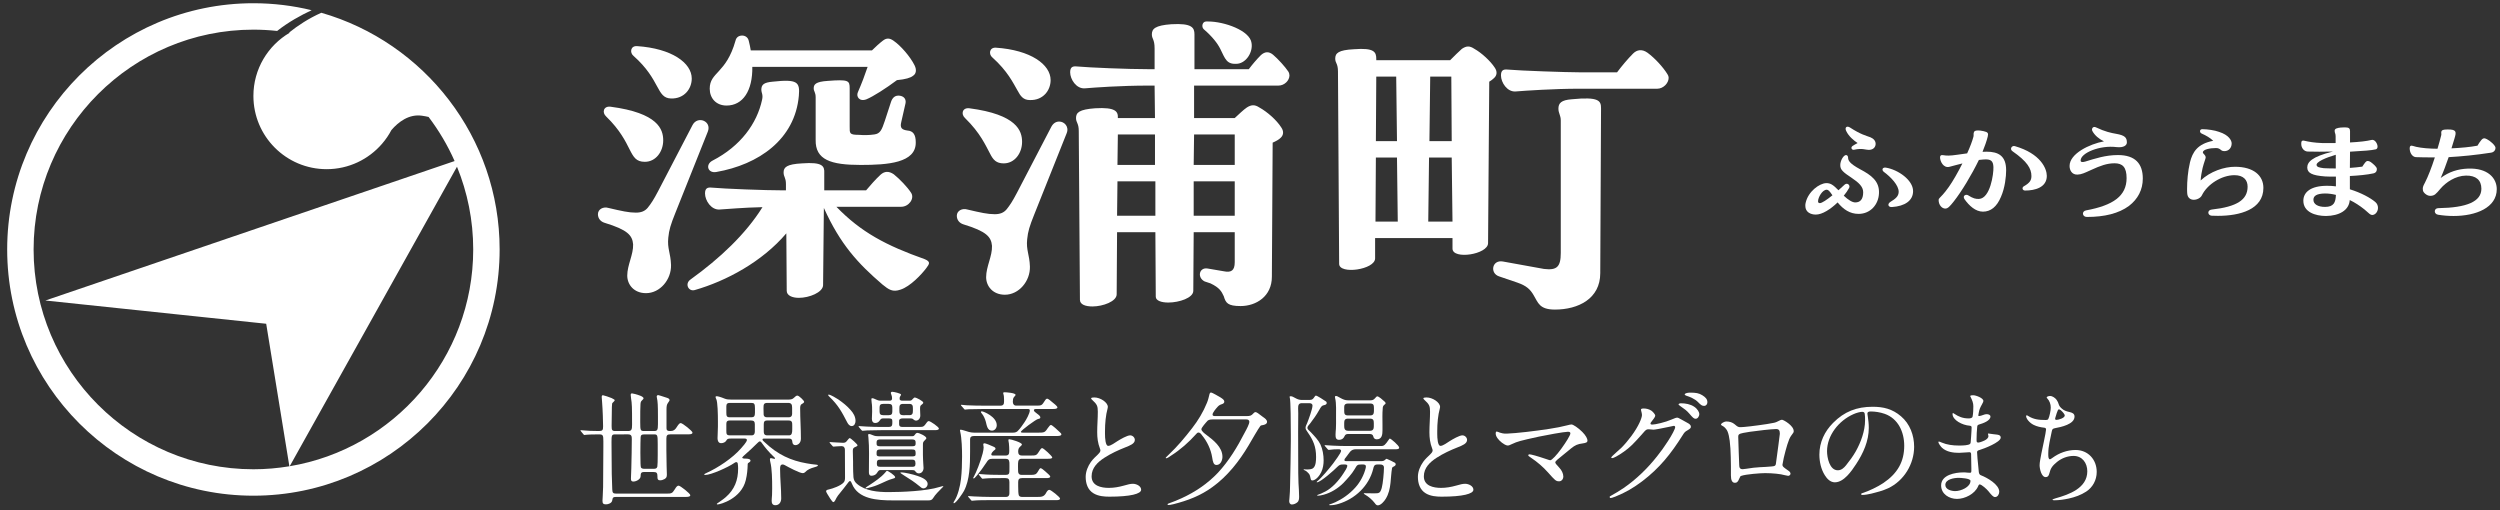 <?xml version="1.0" encoding="utf-8"?>
<!-- Generator: Adobe Illustrator 15.0.0, SVG Export Plug-In  -->
<!DOCTYPE svg PUBLIC "-//W3C//DTD SVG 1.1//EN" "http://www.w3.org/Graphics/SVG/1.1/DTD/svg11.dtd">
<svg version="1.1"
	 xmlns="http://www.w3.org/2000/svg" xmlns:xlink="http://www.w3.org/1999/xlink" xmlns:a="http://ns.adobe.com/AdobeSVGViewerExtensions/3.0/"
	 x="0px" y="0px" width="348px" height="71px" viewBox="-1 -0.45 348 71" enable-background="new -1 -0.45 348 71"
	 xml:space="preserve">
<rect x="-1" y="-0.45" width="348" height="71" fill="#333333" stroke="none"/>
<defs>
</defs>
<path fill="#FFFFFF" d="M43.73,1.327c-1.764,0.782-3.27,1.78-4.492,2.759c0.031,0.006,0.062,0.012,0.093,0.017
	c-3.024,1.769-5.057,5.048-5.057,8.803c0,5.63,4.564,10.193,10.193,10.193c3.082,0,5.842-1.37,7.711-3.531v0.003
	c0,0,0.003-0.004,0.004-0.008c0.506-0.585,0.946-1.229,1.309-1.918c0.968-1.113,2.429-2.248,4.243-1.988
	c0.338,0.048,0.64,0.108,0.926,0.173c1.432,1.89,2.653,3.945,3.621,6.139L5.314,41.382l30.74,3.234l3.226,19.84
	c-1.63,0.27-3.301,0.416-5.006,0.416c-16.871,0-30.597-13.726-30.597-30.598c0-16.871,13.726-30.597,30.597-30.597
	c1.117,0,2.218,0.063,3.304,0.181c1.549-1.221,3.279-2.177,4.803-2.887C39.781,0.338,37.067,0,34.274,0C15.376,0,0,15.375,0,34.274
	S15.376,68.55,34.274,68.55c18.899,0,34.275-15.376,34.275-34.275C68.549,18.654,58.045,5.442,43.73,1.327 M39.329,64.447
	l23.284-41.69c1.452,3.557,2.259,7.443,2.259,11.518C64.872,49.425,53.803,62.03,39.329,64.447"/>
<path fill="#FFFFFF" d="M93.005,29.203c-0.653,1.632-0.871,2.34-0.979,3.428c-0.163,1.523,0.327,2.122,0.381,3.809
	c0.054,2.014-1.523,3.918-3.482,3.918c-1.687,0-2.612-1.197-2.612-2.448c0-1.47,0.871-2.938,0.816-4.354
	c-0.109-1.251-0.762-2.013-3.972-2.992c-0.544-0.163-0.925-0.599-0.925-1.197c0-0.707,0.762-1.088,1.469-0.871
	c1.85,0.436,2.83,0.653,3.809,0.653c0.762,0,1.251-0.218,1.632-0.653c0.49-0.599,0.871-1.196,1.469-2.339l4.788-9.196
	c0.708-1.36,2.721-0.544,2.122,0.925L93.005,29.203z M83.973,14.402c6.639,0.871,7.346,3.156,7.346,4.68
	c0,1.578-1.034,2.993-2.557,2.993c-2.394,0-1.469-2.503-5.387-6.313C82.776,15.219,82.993,14.294,83.973,14.402z M87.673,5.969
	c4.843,0.326,7.618,2.34,7.618,4.516c0,1.415-1.034,2.83-2.884,2.775c-2.068-0.055-1.415-2.558-5.224-5.931
	C86.639,6.894,86.748,5.914,87.673,5.969z M128.319,36.168c0,0.163-0.163,0.436-0.381,0.707c-0.653,0.871-2.231,2.558-3.591,2.993
	c-1.088,0.381-1.632,0-2.503-0.708c-3.428-2.938-5.876-5.604-8.162-10.665l-0.109,10.774c-0.054,0.979-1.904,1.741-3.374,1.741
	c-0.925,0-1.687-0.327-1.687-0.979l-0.055-7.999c-3.374,3.973-8.379,6.639-12.732,7.89c-0.871,0.272-1.469-0.87-0.599-1.469
	c4.081-2.938,7.672-6.312,10.012-10.066c-2.666,0.055-4.951,0.272-5.931,0.326c-1.197,0.109-2.068-1.251-2.068-2.23
	c0-0.762,0.381-0.871,0.925-0.816c1.795,0.163,7.455,0.381,9.958,0.381h0.381v-0.87c0-0.926-0.327-0.979-0.327-1.633
	c0-0.707,0.436-1.143,2.558-1.252c2.884-0.217,3.156,0.382,3.102,1.36v2.395h5.822c0.599-0.707,1.306-1.523,2.014-2.177
	c0.544-0.489,1.143-0.544,1.85-0.054c0.816,0.652,1.905,1.795,2.395,2.557c0.544,0.816-0.327,1.959-1.36,1.959h-9.033
	c3.428,3.537,6.911,5.387,12.297,7.292C128.102,35.787,128.319,35.95,128.319,36.168z M105.085,13.423
	c0.163-0.707-0.109-0.979-0.109-1.36c0-0.762,0.381-1.033,1.578-1.143c3.482-0.381,3.809,0.055,3.646,1.959
	c-0.544,6.095-5.604,9.577-11.481,10.61c-1.197,0.218-1.578-1.033-0.544-1.578C102.092,19.898,104.377,16.742,105.085,13.423z
	 M97.793,11.899c0-2.34,2.286-2.067,3.591-6.692c0.109-0.49,0.49-0.708,0.925-0.708c0.381,0,0.816,0.218,0.925,0.763
	c0.109,0.435,0.218,0.925,0.272,1.306h16.868c0.49-0.49,1.088-1.034,1.523-1.36c0.49-0.381,0.925-0.381,1.469,0
	c1.034,0.707,2.34,2.23,2.938,3.428c0.326,0.653,0.217,1.197-0.218,1.469c-0.327,0.272-1.034,0.49-2.231,0.599
	c-1.523,1.143-3.319,2.286-4.244,2.667c-0.979,0.381-1.469-0.381-1.197-0.979c0.544-1.252,0.979-2.395,1.36-3.537h-16.052
	c0.055,3.319-1.306,5.387-3.591,5.387C98.664,14.239,97.793,13.205,97.793,11.899z M112.54,19.027v-5.931
	c0-0.707-0.272-0.816-0.272-1.252c0-0.544,0.272-0.925,1.959-1.033c2.884-0.218,3.047-0.055,3.047,1.033v5.333
	c0,0.925-0.054,1.143,1.251,1.143c0.762,0.055,1.415,0.055,2.177-0.055c0.816-0.108,1.034-0.599,1.469-1.904l0.816-2.503
	c0.218-0.762,0.653-1.088,1.306-0.979c0.599,0.109,0.925,0.544,0.708,1.252l-0.544,2.394c-0.218,0.871,0.109,1.089,0.871,1.197
	c0.762,0.055,1.143,0.544,1.143,1.633c0.054,2.884-3.918,3.155-7.672,3.155C114.662,22.51,112.485,21.803,112.54,19.027z"/>
<path fill="#FFFFFF" d="M145.355,17.178c0.272-0.49,0.653-0.707,1.088-0.707c0.708,0,1.415,0.707,1.034,1.632l-4.516,11.318
	c-0.653,1.632-0.871,2.34-0.979,3.428c-0.163,1.523,0.327,2.122,0.381,3.809c0.055,2.014-1.523,3.918-3.482,3.918
	c-1.687,0-2.612-1.197-2.612-2.448c0-1.47,0.871-2.938,0.816-4.354c-0.109-1.251-0.762-2.013-3.972-2.992
	c-0.544-0.164-0.925-0.599-0.925-1.197c0-0.708,0.762-1.089,1.469-0.871c1.85,0.436,2.83,0.653,3.809,0.653
	c0.762,0,1.251-0.218,1.632-0.653c0.49-0.599,0.871-1.197,1.469-2.34L145.355,17.178z M133.928,14.62
	c6.639,0.871,7.346,3.156,7.346,4.68c0,1.578-1.034,2.992-2.557,2.992c-1.034,0-1.469-0.489-1.904-1.36
	c-0.599-1.088-1.306-2.829-3.482-4.951C132.731,15.437,132.949,14.512,133.928,14.62z M137.628,6.187
	c4.843,0.326,7.618,2.34,7.618,4.516c0,1.415-1.034,2.83-2.884,2.775c-0.925,0-1.306-0.544-1.741-1.36
	c-0.599-1.034-1.36-2.666-3.482-4.57C136.595,7.111,136.704,6.132,137.628,6.187z M165.216,11.464v4.517h5.659
	c0.544-0.489,1.197-1.143,1.687-1.469c0.599-0.381,1.089-0.436,1.741,0c1.088,0.599,2.395,1.741,3.047,2.774
	c0.381,0.545,0.326,1.089-0.108,1.47c-0.218,0.218-0.599,0.436-1.089,0.652l-0.108,18.664c0,2.721-2.177,4.081-4.353,4.081
	c-1.796,0-2.068-0.436-2.34-1.36c-0.326-0.707-0.6-1.197-1.851-1.796l-0.815-0.271c-1.089-0.545-0.762-2.014,0.435-1.796
	l2.231,0.381c1.033,0.218,1.523-0.109,1.523-1.252v-4.189h-5.714l-0.054,8.162c0,0.979-1.959,1.632-3.482,1.632
	c-0.98,0-1.742-0.271-1.742-0.815l-0.054-8.979h-5.333l-0.055,8.651c0,0.979-1.904,1.688-3.373,1.688
	c-0.979,0-1.741-0.272-1.741-0.926l-0.163-23.506c0-1.089-0.381-1.143-0.381-1.796c0-0.762,0.435-1.197,2.666-1.36
	c2.83-0.163,3.211,0.436,3.156,1.36h5.169l-0.054-4.517h-0.871c-3.863,0-7.509,0.272-8.815,0.381
	c-1.197,0.109-2.068-1.251-2.068-2.23c0-0.762,0.381-0.87,0.925-0.816c1.795,0.163,7.127,0.381,9.958,0.381h0.871V6.295
	c0-1.306-0.381-1.306-0.381-1.959c0-0.762,0.435-1.251,2.721-1.414c2.883-0.164,3.209,0.489,3.209,1.414v4.843h7.564
	c0.489-0.652,1.088-1.36,1.687-1.959c0.544-0.489,1.088-0.544,1.687-0.054c0.707,0.599,1.688,1.687,2.122,2.34
	c0.108,0.163,0.163,0.381,0.163,0.544c0,0.707-0.707,1.414-1.523,1.414H165.216z M154.551,24.796l-0.055,4.788h5.333v-4.788H154.551
	z M159.774,18.266h-5.169l-0.055,4.244h5.224V18.266z M170.875,22.51v-4.244h-5.659l-0.055,4.244H170.875z M165.161,24.796v4.788
	h5.714v-4.788H165.161z M166.902,2.541h0.272c2.231,0,5.822,1.251,6.04,2.992c0.217,1.252-0.707,2.721-1.904,2.884
	c-1.578,0.163-1.742-0.652-2.449-2.067c-0.381-0.762-1.088-1.687-2.285-2.721C166.195,3.303,166.358,2.541,166.902,2.541z"/>
<path fill="#FFFFFF" d="M206.303,10.92l-0.164,22.473c0,1.578-4.951,2.34-4.951,0.762v-1.469h-10.773v2.829
	c0,1.578-5.006,2.285-5.006,0.762l-0.164-26.771c0-1.144-0.381-1.144-0.381-1.796c0-0.762,0.436-1.197,2.611-1.306
	c2.83-0.218,3.102,0.381,3.102,1.36v0.163h10.285c0.543-0.544,1.197-1.197,1.632-1.578c0.327-0.218,0.599-0.326,0.87-0.326
	c0.272,0,0.545,0.108,0.871,0.326c0.979,0.544,2.23,1.687,2.83,2.611c0.381,0.545,0.326,1.089-0.109,1.47
	C206.792,10.594,206.574,10.757,206.303,10.92z M190.522,21.477l-0.055,8.924h3.102l-0.108-8.924H190.522z M193.352,10.213h-2.775
	l-0.054,8.979h2.938L193.352,10.213z M197.813,30.4h3.374l-0.109-8.924h-3.156L197.813,30.4z M201.023,10.213h-2.938l-0.109,8.979
	h3.102L201.023,10.213z M221.864,14.62l-0.108,22.962c0,3.537-3.048,5.061-6.313,5.061c-2.176,0-2.34-0.979-2.938-1.959
	c-0.49-0.87-1.035-1.36-2.286-1.795l-2.558-0.871c-1.306-0.436-0.979-2.34,0.545-2.067l5.713,1.034
	c1.795,0.217,2.34-0.272,2.34-2.231V16.307c0-0.707-0.326-0.979-0.326-1.632c0-0.762,0.381-1.197,1.85-1.306
	C221.592,12.988,221.864,13.586,221.864,14.62z M231.277,10.376c0,0.762-0.762,1.523-1.578,1.523h-10.883
	c-3.482,0-7.508,0.272-8.814,0.381c-1.197,0.109-2.067-1.251-2.067-2.23c0-0.762,0.381-0.871,0.925-0.816
	c1.796,0.163,8.217,0.381,9.957,0.381h5.279c0.652-0.87,1.469-1.85,2.23-2.612c0.544-0.544,1.252-0.652,2.014-0.108
	c1.033,0.762,2.176,2.014,2.774,2.993C231.223,10.05,231.277,10.213,231.277,10.376z"/>
<path fill="#FFFFFF" d="M79.864,59.584c-0.052-0.069-0.069-0.104-0.069-0.121s0.035-0.034,0.052-0.034
	c0.086,0,0.259,0.017,0.396,0.034c0.379,0.052,1.362,0.086,2.121,0.086c0.517,0,0.586-0.138,0.586-0.654
	c0-0.553-0.052-2.328-0.138-3.362c-0.035-0.362-0.052-0.621-0.052-0.707c0-0.19,0.052-0.259,0.172-0.259
	c0.086,0,0.948,0.275,1.207,0.396c0.362,0.172,0.431,0.241,0.431,0.311c0,0.034-0.086,0.155-0.293,0.345
	c-0.069,0.068-0.086,0.104-0.104,0.586c-0.017,0.518-0.034,1.638-0.034,2.535v0.12c0,0.535,0.052,0.689,0.5,0.689h1.776
	c0.483,0,0.569-0.172,0.569-0.879c0-2.432-0.017-2.983-0.138-3.655c-0.017-0.104-0.052-0.448-0.052-0.5
	c0-0.104,0.052-0.207,0.172-0.207c0.104,0,0.689,0.138,1.207,0.345c0.207,0.086,0.414,0.225,0.414,0.345
	c0,0.052-0.069,0.155-0.207,0.276c-0.173,0.155-0.207,0.275-0.224,0.568c-0.035,0.466-0.035,1.173-0.035,2.483
	c0,1.155,0.035,1.224,0.552,1.224h1.362c0.448,0,0.552-0.104,0.552-0.948v-1.034c0-1.621-0.035-2.155-0.138-2.604
	c-0.017-0.069-0.035-0.155-0.035-0.207c0-0.121,0.086-0.207,0.207-0.207c0.052,0,0.448,0.121,1.276,0.396
	c0.224,0.069,0.311,0.207,0.311,0.311c0,0.052-0.052,0.138-0.224,0.379c-0.155,0.207-0.207,0.432-0.207,0.914v2.604
	c0,0.311,0.138,0.396,0.483,0.396h0.104c0.379,0,0.604-0.172,0.81-0.5c0.293-0.465,0.431-0.604,0.586-0.604
	c0.242,0,1.638,1.104,1.638,1.328c0,0.155-0.155,0.241-0.586,0.241h-2.5c-0.431,0-0.552,0.138-0.552,0.604v1.604
	c0,0.328,0.017,1.483,0.035,2.241c0,0.207,0.034,0.966,0.034,1.139c0,0.345-0.069,0.482-0.328,0.638
	c-0.189,0.104-0.396,0.173-0.621,0.173c-0.276,0-0.362-0.139-0.362-0.432v-0.12c0-0.483-0.121-0.604-0.552-0.604h-1.293
	c-0.466,0-0.483,0.189-0.5,0.604c-0.017,0.413-0.621,0.724-1,0.724c-0.259,0-0.345-0.104-0.345-0.414
	c0-0.258,0.034-0.913,0.051-1.396c0.035-1.068,0.069-3.327,0.069-4.104c0-0.414-0.052-0.655-0.535-0.655H84.64
	c-0.483,0-0.518,0.104-0.518,1.087c0,1.534,0.018,3.275,0.035,4.414c0.017,0.861,0.052,1.81,0.069,2.155
	c0.018,0.465,0.121,0.586,0.518,0.586h7.104c0.552,0,0.742-0.034,1.018-0.5c0.31-0.518,0.431-0.604,0.604-0.604
	c0.224,0,1.621,1.104,1.621,1.327c0,0.155-0.155,0.242-0.621,0.242h-9.725c-0.379,0-0.466,0.086-0.518,0.465
	c-0.052,0.396-0.534,0.569-0.879,0.569c-0.379,0-0.482-0.138-0.482-0.5l0.034-0.655l0.052-1.259
	c0.018-0.707,0.035-3.638,0.035-5.569v-0.811c0-0.827-0.052-0.948-0.621-0.948c-0.949,0-1.655,0.034-1.759,0.052l-0.259,0.034
	c-0.052,0-0.086-0.034-0.155-0.12L79.864,59.584z M89.968,64.809c0.311,0,0.466-0.052,0.535-0.311
	c0.035-0.138,0.052-0.966,0.052-1.621v-1.466c0-1.362-0.035-1.396-0.569-1.396h-1.276c-0.414,0-0.518,0.121-0.535,0.414
	c-0.017,0.396-0.035,1.018-0.035,2.155c0,1.448,0.035,1.845,0.069,2c0.035,0.138,0.207,0.225,0.5,0.225H89.968z"/>
<path fill="#FFFFFF" d="M100.71,60.601c-0.362,0-0.466,0.018-0.621,0.294c-0.121,0.224-0.448,0.345-0.707,0.345
	c-0.379,0-0.5-0.345-0.5-0.673c0-0.552,0.052-1.086,0.052-1.638v-0.689c0-1.035-0.034-2.707-0.224-3.121
	c-0.052-0.104-0.104-0.207-0.104-0.311c0-0.086,0.086-0.104,0.155-0.104c0.155,0,0.552,0.104,1.138,0.345
	c0.259,0.104,0.552,0.121,0.828,0.121h8.069c0.172,0,0.483-0.018,0.672-0.207c0.293-0.276,0.379-0.345,0.535-0.345
	c0.207,0,0.931,0.689,0.931,0.862c0,0.104-0.138,0.224-0.345,0.327c-0.207,0.104-0.207,0.414-0.207,0.621
	c0,1.396,0.104,2.775,0.104,4.172c0,0.639-0.431,0.914-0.776,0.914c-0.259,0-0.396-0.189-0.414-0.431
	c-0.017-0.311-0.121-0.483-0.448-0.483h-3.518c-0.086,0-0.189,0.018-0.189,0.121c0,0.138,0.155,0.259,0.293,0.38
	c1.828,1.741,3.673,2.568,5.862,2.948c0.449,0.086,0.879,0.138,1.379,0.189c0.121,0.018,0.173,0.034,0.173,0.086
	c0,0.087-0.086,0.155-0.466,0.259c-0.535,0.155-0.965,0.311-1.328,0.707c-0.086,0.086-0.189,0.121-0.311,0.121
	c-0.448,0-2.017-0.846-2.483-1.104c-0.103-0.052-0.189-0.104-0.31-0.104c-0.362,0-0.362,0.361-0.362,0.638
	c0,1.362,0.155,2.725,0.155,4.086c0,0.483-0.259,0.949-0.811,0.949c-0.379,0-0.517-0.242-0.517-0.604
	c0-0.259,0.035-0.518,0.052-0.811c0.017-0.311,0.017-0.621,0.017-0.932c0-1.207-0.017-2.707-0.258-3.673
	c-0.035-0.138-0.052-0.241-0.052-0.379c0-0.104,0.052-0.155,0.155-0.155c0.052,0,0.138,0.018,0.311,0.069
	c0.052,0.017,0.104,0.034,0.155,0.034c0.034,0,0.086-0.018,0.086-0.069c0-0.068-0.069-0.138-0.258-0.31
	c-0.483-0.448-1.138-1.207-1.483-1.707c-0.155-0.241-0.259-0.345-0.362-0.345s-0.155,0.034-0.362,0.241
	c-0.518,0.517-1.138,1.104-1.793,1.672c-0.086,0.069-0.31,0.294-0.31,0.328c0,0.12,0.172,0.155,0.5,0.155
	c0.345,0,0.655,0.068,0.655,0.293c0,0.104-0.138,0.207-0.224,0.259c-0.155,0.086-0.173,0.12-0.173,0.379
	c-0.017,0.552-0.069,1.276-0.258,2.052c-0.621,2.604-3.569,3.397-3.932,3.397c-0.034,0-0.103-0.018-0.103-0.069
	s0.121-0.121,0.327-0.259c0.466-0.311,0.776-0.569,0.879-0.655c1.276-1.104,1.759-2.396,1.759-4.034c0-0.207-0.017-0.466-0.052-0.69
	c-0.017-0.12-0.121-0.189-0.224-0.189c-0.069,0-0.189,0.069-0.31,0.155c-0.759,0.534-3.173,1.638-4.018,1.638
	c-0.035,0-0.104,0-0.104-0.052c0-0.086,0.086-0.12,0.224-0.189c1.724-0.775,3.707-2.12,4.845-3.414
	c0.189-0.207,0.862-0.948,0.862-1.207c0-0.172-0.172-0.207-0.31-0.207H100.71z M103.59,57.636c0.362,0,0.5-0.139,0.5-0.639v-0.586
	c0-0.655-0.086-0.776-0.518-0.776h-2.983c-0.345,0-0.482,0.139-0.482,0.483v0.845c0,0.466,0.034,0.673,0.465,0.673H103.59z
	 M103.624,60.152c0.328,0,0.448-0.224,0.448-0.517v-1.018c0-0.362-0.121-0.534-0.5-0.534h-3.017c-0.293,0-0.448,0.12-0.448,0.465
	v0.966c0,0.466,0.034,0.638,0.517,0.638H103.624z M108.832,57.636c0.276,0,0.431-0.19,0.431-0.466v-0.862
	c0-0.448-0.104-0.673-0.552-0.673h-2.88c-0.534,0-0.552,0.225-0.552,0.742c0,0.345,0.018,0.586,0.018,0.759
	c-0.018,0.379,0.189,0.5,0.465,0.5H108.832z M108.832,60.152c0.396,0,0.448-0.345,0.448-0.845v-0.517c0-0.397,0-0.707-0.483-0.707
	h-3.018c-0.396,0-0.465,0.207-0.465,0.568v0.914c0,0.38,0.086,0.586,0.5,0.586H108.832z"/>
<path fill="#FFFFFF" d="M114.539,61.239c-0.052-0.069-0.069-0.104-0.069-0.121c0-0.034,0.035-0.034,0.052-0.034
	c0.086,0,0.293,0.018,0.5,0.034c0.466,0.034,1.069,0.069,1.328,0.069c0.241,0,0.396-0.052,0.552-0.276
	c0.155-0.224,0.327-0.379,0.379-0.379c0.138,0,1.086,0.862,1.086,1c0,0.104-0.155,0.172-0.241,0.207
	c-0.293,0.12-0.414,0.189-0.414,0.552c0,0.517,0.035,1.034,0.035,1.552v0.5c0,0.5,0.017,1.189,0.052,1.638
	c0.034,0.396,0.207,0.673,0.482,0.914c1.19,1.018,2.932,1.155,4.414,1.155c1.88,0,5.259-0.138,7.07-0.707
	c0.345-0.104,0.431-0.121,0.5-0.121c0.034,0,0.052,0.018,0.052,0.035c0,0.034-0.138,0.155-0.242,0.259
	c-0.328,0.327-0.931,0.931-1.155,1.327c-0.189,0.328-0.396,0.362-0.689,0.362h-4.966c-2.173,0-4.811-0.173-5.673-2.311
	c-0.069-0.173-0.155-0.379-0.259-0.379s-0.172,0.086-0.224,0.154c-0.328,0.449-0.965,1.242-1.465,1.862
	c-0.138,0.173-0.276,0.448-0.379,0.655c-0.052,0.104-0.155,0.259-0.276,0.259c-0.155,0-0.707-0.931-0.828-1.138
	c-0.069-0.121-0.172-0.311-0.172-0.362c0-0.189,0.207-0.224,0.362-0.259c0.552-0.12,1.707-0.518,2.104-1
	c0.155-0.172,0.172-0.448,0.172-0.689c0-1.38-0.017-2.535-0.017-3.69v-0.154c0-0.294-0.155-0.501-0.465-0.501
	c-0.155,0-0.448,0.018-0.69,0.035c-0.172,0.017-0.345,0.034-0.431,0.034c-0.052,0-0.086-0.018-0.155-0.104L114.539,61.239z
	 M114.349,54.48c0.276,0,1.104,0.517,1.345,0.672c0.621,0.432,1.207,0.896,1.689,1.448c0.396,0.432,0.707,0.948,0.707,1.552
	c0,0.328-0.172,0.707-0.535,0.707c-0.293,0-0.482-0.259-0.604-0.482c-0.776-1.5-1.258-2.414-2.517-3.621
	c-0.052-0.052-0.155-0.155-0.155-0.225C114.28,54.497,114.315,54.48,114.349,54.48z M127.022,58.98c0.517,0,0.586-0.052,1-0.639
	c0.086-0.12,0.155-0.172,0.276-0.172c0.207,0,1.396,0.811,1.396,1.034c0,0.207-0.345,0.225-0.569,0.225h-7.518
	c-0.604,0-1.172,0.017-1.879,0.034c-0.104,0-0.569,0.052-0.655,0.052c-0.052,0-0.086,0-0.207-0.155l-0.104-0.12
	c-0.207-0.242-0.258-0.294-0.258-0.345c0-0.035,0.052-0.035,0.069-0.035c0.189,0,0.724,0.052,1.086,0.069
	c0.672,0.034,1.345,0.052,2.034,0.052h1.018c0.362,0,0.5-0.138,0.5-0.518v-0.327c0-0.294-0.172-0.345-0.5-0.345h-0.776
	c-0.19,0-0.311,0.051-0.414,0.206c-0.172,0.259-0.345,0.432-0.672,0.432c-0.379,0-0.483-0.276-0.483-0.587
	c0-0.345,0.035-0.672,0.035-1c0-0.431,0-0.861-0.069-1.275c-0.018-0.138-0.035-0.276-0.035-0.414c0-0.069,0-0.172,0.104-0.172
	c0.155,0,0.345,0.086,0.483,0.154c0.379,0.173,0.465,0.19,0.793,0.19h1.172c0.224,0,0.328-0.104,0.328-0.328
	c0-0.172-0.034-0.362-0.104-0.517c-0.034-0.087-0.069-0.155-0.069-0.242c0-0.086,0.104-0.155,0.19-0.155
	c0.086,0,0.482,0.069,0.707,0.139c0.293,0.086,0.518,0.172,0.518,0.241c0,0.104-0.052,0.172-0.121,0.275
	c-0.069,0.104-0.069,0.225-0.069,0.328c0,0.224,0.224,0.259,0.397,0.259h0.948c0.258,0,0.328-0.052,0.482-0.242
	c0.086-0.103,0.225-0.206,0.293-0.206c0.172,0,1.172,0.5,1.172,0.724c0,0.173-0.311,0.293-0.396,0.448
	c-0.035,0.069-0.052,0.173-0.052,0.414c0,0.311,0.034,0.621,0.034,0.931c0,0.362-0.224,0.707-0.621,0.707
	c-0.086,0-0.241-0.068-0.345-0.172c-0.121-0.121-0.241-0.138-0.396-0.138h-1.086c-0.259,0-0.5,0.086-0.5,0.345v0.413
	c0,0.396,0.189,0.432,0.5,0.432H127.022z M120.039,67.067c0.759-0.5,1.586-1.052,2.155-1.707c0.155-0.19,0.225-0.276,0.293-0.276
	c0.104,0,1.121,0.638,1.121,0.896c0,0.104-0.172,0.173-0.396,0.225c-0.431,0.104-1.035,0.396-1.604,0.655
	c-0.724,0.327-1.052,0.431-1.793,0.62c-0.069,0.018-0.224,0.052-0.258,0.052c-0.035,0-0.069-0.017-0.069-0.052
	C119.487,67.395,119.884,67.17,120.039,67.067z M121.574,64.98c-0.224,0-0.293,0.086-0.517,0.432
	c-0.155,0.241-0.466,0.361-0.742,0.361c-0.31,0-0.362-0.241-0.362-0.5c0-0.861,0.017-1.741,0.017-2.604
	c0-0.707-0.017-1.518-0.086-2.224c-0.018-0.121-0.035-0.242-0.035-0.311c0-0.069,0.017-0.173,0.104-0.173
	c0.121,0,0.172,0.018,0.604,0.189c0.241,0.104,0.465,0.121,0.707,0.121h4.707c0.207,0,0.276-0.052,0.431-0.275
	c0.104-0.139,0.207-0.19,0.293-0.19c0.259,0,1.259,0.466,1.259,0.741c0,0.035-0.069,0.139-0.155,0.225
	c-0.328,0.311-0.328,0.345-0.328,0.776v1.31c0,0.432,0.035,0.932,0.052,1.276c0.017,0.173,0.035,0.362,0.035,0.552
	c0,0.396-0.242,0.759-0.655,0.759c-0.276,0-0.396-0.173-0.535-0.345c-0.069-0.087-0.207-0.121-0.448-0.121H121.574z M125.919,61.67
	c0.311,0,0.535-0.018,0.535-0.345v-0.189c0-0.38-0.224-0.414-0.535-0.414h-4.362c-0.293,0-0.535,0.034-0.535,0.414v0.189
	c0,0.327,0.242,0.345,0.535,0.345H125.919z M125.919,63.084c0.396,0,0.535-0.052,0.535-0.311v-0.207
	c0-0.396-0.155-0.448-0.535-0.448h-4.362c-0.293,0-0.535,0.018-0.535,0.448v0.207c0,0.293,0.242,0.311,0.535,0.311H125.919z
	 M125.936,64.532c0.328,0,0.5-0.034,0.5-0.448c0-0.466-0.172-0.552-0.5-0.552h-4.379c-0.431,0-0.5,0.138-0.5,0.552
	c0,0.328,0.104,0.448,0.5,0.448H125.936z M122.712,57.342c0.379,0,0.5-0.154,0.5-0.517V56.29c0-0.361-0.121-0.517-0.5-0.517h-0.776
	c-0.379,0-0.5,0.155-0.5,0.517v0.535c0,0.362,0.121,0.517,0.5,0.517H122.712z M125.574,57.342c0.465,0,0.5-0.275,0.5-0.638v-0.311
	c0-0.345-0.035-0.62-0.5-0.62h-0.879c-0.466,0-0.5,0.275-0.5,0.62v0.294c0,0.361,0.034,0.654,0.5,0.654H125.574z M124.557,65.309
	c0.311,0,1.569,0.275,2.138,0.482c0.5,0.173,1.431,0.5,1.431,1.121c0,0.327-0.259,0.62-0.586,0.62c-0.207,0-0.379-0.155-0.534-0.293
	c-0.759-0.62-1.242-0.931-2.155-1.5l-0.362-0.241c-0.104-0.069-0.155-0.104-0.155-0.138
	C124.333,65.309,124.384,65.309,124.557,65.309z"/>
<path fill="#FFFFFF" d="M131.782,69.602c-0.035,0-0.052-0.034-0.052-0.069c0-0.068,0.052-0.155,0.086-0.206
	c0.518-0.759,0.845-2.156,0.949-3.069c0.121-1.035,0.155-2.087,0.155-3.139c0-1-0.034-2.518-0.258-3.482
	c-0.018-0.069-0.035-0.139-0.035-0.207c0-0.034,0.052-0.069,0.086-0.069c0.138,0,0.258,0.052,0.465,0.104
	c0.465,0.155,0.914,0.311,1.414,0.311h5.396c0.242,0,0.449-0.034,0.638-0.189c0.379-0.362,0.689-0.828,0.983-1.259
	c0.241-0.345,0.741-1.241,0.741-1.655c0-0.173-0.155-0.189-0.293-0.189h-6.19c-0.604,0-1.69,0.017-2.018,0.034
	s-0.483,0.052-0.517,0.052c-0.052,0-0.069-0.018-0.155-0.121l-0.345-0.396c-0.052-0.052-0.069-0.068-0.069-0.12
	c0-0.035,0.051-0.035,0.069-0.035c0.104,0,0.5,0.052,0.758,0.069c0.793,0.034,1.569,0.052,2.362,0.052h2.311
	c0.414,0,0.5-0.225,0.5-0.586V55.17c0-0.259-0.017-0.552-0.086-0.759c-0.018-0.052-0.035-0.104-0.035-0.138
	c0-0.104,0.104-0.121,0.172-0.121c0.224,0,1.552,0.086,1.552,0.362c0,0.068-0.034,0.12-0.207,0.293
	c-0.155,0.155-0.173,0.466-0.173,0.673c0,0.31,0.155,0.534,0.483,0.534h2.552c0.586,0,0.759,0,0.931-0.086
	c0.172-0.087,0.293-0.294,0.586-0.742c0.052-0.068,0.138-0.138,0.224-0.138c0.172,0,0.552,0.345,0.69,0.466
	c0.155,0.138,0.741,0.552,0.741,0.741c0,0.207-0.345,0.225-0.621,0.225h-2.276c-0.138,0-0.379,0-0.379,0.172
	c0,0.138,0.155,0.276,0.448,0.483c0.31,0.224,0.448,0.361,0.448,0.517c0,0.121-0.052,0.173-0.328,0.225s-2.379,1.586-2.379,1.793
	c0,0.104,0.189,0.104,0.258,0.104h2.19c0.293,0,0.483,0,0.638-0.034c0.258-0.052,0.396-0.19,0.638-0.569
	c0.224-0.327,0.362-0.466,0.466-0.466c0.172,0,1.017,0.793,1.224,1c0.104,0.104,0.224,0.19,0.224,0.311
	c0,0.207-0.362,0.225-0.638,0.225h-11.518c-0.379,0-0.552,0.155-0.552,0.448v1.741c0,1.793-0.035,3.896-0.845,5.448
	C133.023,68.205,132.075,69.602,131.782,69.602z M134.299,69.257c-0.052,0-0.069-0.018-0.155-0.121l-0.327-0.379
	c-0.052-0.069-0.069-0.104-0.069-0.121c0-0.034,0.035-0.034,0.052-0.034l0.776,0.052c0.776,0.034,1.569,0.069,2.345,0.069h2.104
	c0.362,0,0.483-0.225,0.483-0.5v-1.569c0-0.414-0.155-0.552-0.552-0.552h-0.621c-0.586,0-1.672,0-2.189,0.052
	c-0.138,0.017-0.276,0.034-0.362,0.034c-0.069,0-0.086-0.018-0.155-0.104l-0.328-0.396c-0.052-0.069-0.069-0.104-0.069-0.121
	c0-0.034,0.035-0.034,0.052-0.034l0.259,0.018c0.931,0.086,1.914,0.104,2.879,0.104h0.569c0.379,0,0.518-0.138,0.518-0.483
	c0-0.552,0.017-0.948,0-1.224c-0.035-0.38-0.155-0.535-0.552-0.535h-1.793c-0.483,0-0.621,0.139-0.862,0.535
	c-0.379,0.586-0.879,1.259-1.276,1.741c-0.086,0.104-0.189,0.225-0.293,0.328c-0.069,0.068-0.138,0.138-0.189,0.138
	s-0.069-0.035-0.069-0.087c0-0.034,0.035-0.086,0.069-0.138c0.345-0.604,0.948-2.138,1.241-3.259
	c0.086-0.345,0.138-0.655,0.138-0.845c0-0.034,0-0.069-0.018-0.138c-0.017-0.086-0.034-0.173-0.034-0.276s0.069-0.155,0.172-0.155
	c0.155,0,0.793,0.259,1.241,0.466c0.121,0.052,0.293,0.121,0.293,0.293c0,0.087-0.086,0.155-0.276,0.293
	c-0.121,0.104-0.311,0.328-0.311,0.5c0,0.155,0.155,0.155,0.259,0.155h1.707c0.465,0,0.534-0.224,0.534-0.655
	c0-0.345-0.017-0.741-0.052-1.052c-0.017-0.154-0.069-0.31-0.069-0.413c0-0.069,0.018-0.155,0.104-0.155
	c0.276,0,1.776,0.465,1.776,0.724c0,0.087-0.069,0.173-0.293,0.362c-0.19,0.173-0.224,0.414-0.224,0.655
	c0,0.345,0.172,0.534,0.517,0.534h1.052c0.518,0,0.776,0,0.949-0.104c0.172-0.104,0.275-0.293,0.569-0.741
	c0.052-0.086,0.155-0.189,0.258-0.189c0.19,0,1.397,1.121,1.397,1.293c0,0.173-0.311,0.189-0.586,0.189h-3.655
	c-0.379,0-0.5,0.207-0.517,0.621c-0.018,0.241,0,0.569,0,0.948c0,0.38,0.051,0.673,0.5,0.673h1.293c0.483,0,0.724-0.035,0.948-0.432
	c0.19-0.327,0.293-0.5,0.396-0.5c0.138,0,0.414,0.241,0.673,0.466c0.31,0.276,0.672,0.586,0.672,0.689
	c0,0.207-0.293,0.225-0.569,0.225h-3.362c-0.397,0-0.535,0.172-0.535,0.552v0.586c0,0.5,0.017,1.138,0.104,1.293
	c0.104,0.155,0.276,0.19,0.431,0.19h2.121c0.535,0,0.914,0,1.207-0.518c0.104-0.189,0.241-0.466,0.483-0.466
	c0.224,0,1.483,1.018,1.483,1.207c0,0.207-0.276,0.225-0.535,0.225h-9.19c-0.689,0-1.724,0-2.362,0.068
	C134.368,69.257,134.316,69.257,134.299,69.257z M137.748,58.739c0,0.379-0.259,0.758-0.672,0.758c-0.638,0-0.725-0.758-0.845-1.224
	c-0.104-0.396-0.31-0.88-0.586-1.189c-0.052-0.052-0.104-0.121-0.104-0.19c0-0.052,0.069-0.086,0.138-0.086
	C135.885,56.808,137.748,57.549,137.748,58.739z"/>
<path fill="#FFFFFF" d="M151.248,68.239c-0.862-0.5-1.121-1.431-1.121-2.311c0-0.741,0.311-1.482,0.724-2.069
	c0.276-0.396,0.638-0.724,0.983-1.052c0.138-0.138,0.345-0.345,0.345-0.552c0-0.086-0.035-0.189-0.069-0.275
	c-0.293-0.759-0.379-1.482-0.379-2.276c0-0.948,0.086-1.896,0.086-2.845c0-0.811-0.121-1.034-0.776-1.638
	c-0.051-0.052-0.155-0.139-0.155-0.225c0-0.12,0.396-0.12,0.465-0.12c0.793,0,1.862,0.672,1.862,1.327
	c0,0.052-0.017,0.138-0.035,0.207c-0.258,0.931-0.362,2.086-0.362,3.155v0.38c0,0.62,0.069,1.672,0.448,1.672
	c0.362,0,0.965-0.466,1.275-0.655c0.432-0.275,1.363-0.811,1.776-0.811c0.345,0,0.655,0.294,0.655,0.639
	c0,0.517-0.672,0.775-1.328,1.034c-0.965,0.38-1.982,0.845-2.914,1.448s-1.776,1.396-1.776,2.587c0,1.327,1.328,1.604,2.396,1.604
	c0.707,0,1.396-0.121,2.069-0.311c0.604-0.173,0.931-0.259,1.293-0.259c0.448,0,1.138,0.293,1.138,0.828
	c0,0.568-1.465,0.965-4.431,0.965C152.696,68.688,151.903,68.619,151.248,68.239z"/>
<path fill="#FFFFFF" d="M167.854,57.929c-0.242,0-0.5,0.017-0.725,0.155c-0.293,0.31-0.896,1-0.896,1.207
	c0,0.275,0.448,0.604,0.654,0.758c0.983,0.742,2.277,1.725,2.277,3.087c0,0.482-0.26,1.138-0.828,1.138
	c-0.414,0-0.5-0.414-0.604-1.068c-0.173-1.087-0.689-2.19-1.414-3.069c-0.104-0.155-0.275-0.38-0.482-0.38
	c-0.156,0-0.259,0.121-0.346,0.225c-1,1.121-2.189,2.173-3.465,2.982c-0.139,0.104-0.535,0.38-0.689,0.38
	c-0.053,0-0.07-0.034-0.07-0.069c0-0.052,0.38-0.379,0.432-0.448c1.189-1.121,2.242-2.379,3.242-3.673
	c0.844-1.086,1.551-2.259,2.068-3.534c0.173-0.414,0.242-0.776,0.311-1.035c0.052-0.241,0.104-0.396,0.241-0.396
	c0.207,0,1.121,0.569,1.345,0.69c0.311,0.206,0.518,0.345,0.518,0.586c0,0.189-0.172,0.293-0.345,0.345
	c-0.224,0.069-0.414,0.173-0.569,0.345c-0.311,0.345-0.724,0.845-0.724,1.104c0,0.189,0.189,0.207,0.345,0.207h4.414
	c0.432,0,0.638-0.034,0.932-0.379c0.086-0.087,0.172-0.173,0.293-0.173c0.138,0,0.396,0.173,0.982,0.638
	c0.345,0.242,0.621,0.432,0.621,0.725s-0.362,0.414-0.604,0.448c-0.121,0.018-0.26,0.034-0.328,0.121
	c-0.241,0.275-1.362,2.241-1.638,2.707c-1.311,2.207-2.948,4.293-5.035,5.793c-1.655,1.207-3.431,1.88-5.397,2.38
	c-0.43,0.104-0.603,0.12-0.724,0.12c-0.069,0-0.12-0.017-0.12-0.086s0.068-0.104,0.172-0.138c0.552-0.19,1.275-0.483,1.793-0.725
	c1.88-0.862,3.621-2.034,5.053-3.552c1.518-1.638,2.689-3.569,3.707-5.552c0.327-0.587,0.654-1.242,0.654-1.518
	c0-0.276-0.206-0.345-0.447-0.345H167.854z"/>
<path fill="#FFFFFF" d="M180.233,55.67c-0.5,0-0.534,0.327-0.534,0.741c0,0.225,0.017,0.448,0.017,0.673
	c0,0.879-0.017,1.775-0.017,2.655c0,1.879,0,3.759,0.017,5.638c0.018,0.483,0.018,0.966,0.034,1.432
	c0.035,0.62,0.087,1.241,0.087,1.862c0,0.275-0.018,0.604-0.241,0.793c-0.189,0.172-0.5,0.311-0.76,0.311
	c-0.275,0-0.379-0.242-0.379-0.483c0-0.138,0.018-0.259,0.035-0.396c0.068-0.586,0.068-1.207,0.086-1.811
	c0.034-2.052,0.104-4.104,0.104-6.173v-0.793c0-1.621-0.018-4.811-0.139-5.189c-0.017-0.052-0.034-0.087-0.034-0.139
	c0-0.068,0.104-0.086,0.155-0.086c0.189,0,0.379,0.104,0.655,0.259s0.552,0.259,0.88,0.259h1.086c0.396,0,0.5-0.139,0.707-0.448
	c0.052-0.069,0.104-0.155,0.189-0.155c0.172,0,1.172,0.655,1.362,0.793c0.104,0.052,0.138,0.138,0.138,0.241
	c0,0.189-0.207,0.259-0.361,0.293c-0.294,0.052-0.38,0.121-0.725,0.742c-0.346,0.62-0.776,1.224-1.225,1.81
	c-0.241,0.259-0.379,0.432-0.379,0.621c0,0.138,0.172,0.327,0.518,0.638c0.465,0.5,0.982,1.018,1.293,1.655
	c0.311,0.655,0.447,1.483,0.447,2.225c0,0.534-0.086,1.121-0.327,1.621c-0.189,0.431-0.741,1.172-1.259,1.172
	c-0.154,0-0.207-0.155-0.224-0.275c-0.069-0.259-0.087-0.518-0.276-0.707c-0.138-0.173-0.345-0.345-0.551-0.432
	c-0.053-0.017-0.156-0.068-0.156-0.103c0-0.035,0.035-0.035,0.053-0.035c0.137,0,0.275,0.018,0.396,0.018
	c0.275,0,0.689,0,0.913-0.207c0.362-0.327,0.38-1.069,0.38-1.534c0-1.414-0.38-2.311-1.189-3.466
	c-0.173-0.242-0.276-0.396-0.276-0.587c0-0.224,0.138-0.448,0.224-0.655c0.189-0.482,0.742-1.965,0.742-2.431
	c0-0.259-0.207-0.345-0.449-0.345H180.233z M190.751,64.205c-0.448,0-0.517,0.224-0.604,0.62c-0.586,2.362-2.517,4.173-4.811,4.862
	c-0.396,0.121-0.776,0.19-1.189,0.19c-0.034,0-0.121,0-0.121-0.052s0.069-0.069,0.121-0.087c0.173-0.052,0.293-0.086,0.724-0.275
	c0.914-0.414,1.966-1.121,2.793-2.052c0.674-0.742,1.225-1.776,1.449-2.742c0-0.068,0.018-0.12,0.018-0.189
	c0-0.275-0.276-0.275-0.5-0.275h-0.121c-0.569,0-0.604,0.068-0.932,0.638c-0.414,0.707-1.018,1.345-1.586,1.948
	c-0.741,0.741-1.707,1.345-2.725,1.621c-0.258,0.068-0.551,0.138-0.827,0.138c-0.034,0-0.087,0-0.087-0.052
	c0-0.034,0.053-0.052,0.087-0.069c0.293-0.104,0.569-0.206,1.086-0.482c0.88-0.466,1.811-1.448,2.483-2.5
	c0.154-0.259,0.534-0.759,0.534-1.069c0-0.189-0.311-0.172-0.448-0.172h-0.139c-0.379,0-0.5,0.052-0.775,0.31
	c-0.414,0.432-2.361,2.173-2.862,2.173c-0.017,0-0.034-0.018-0.034-0.034c0-0.034,0.034-0.069,0.068-0.104
	c0.569-0.432,1.742-1.862,2.207-2.466c0.207-0.293,1.121-1.482,1.121-1.776c0-0.172-0.172-0.224-0.311-0.224
	c-0.431,0-0.931,0.018-1.345,0.086h-0.069c-0.068,0-0.086-0.017-0.154-0.104l-0.346-0.396c-0.051-0.052-0.068-0.068-0.068-0.12
	c0-0.035,0.034-0.035,0.068-0.035c0.156,0,0.725,0.052,1.087,0.069c0.673,0.034,1.345,0.052,2.034,0.052h4.69
	c0.413,0,0.569-0.189,1.034-0.862c0.035-0.052,0.104-0.173,0.173-0.173c0.138,0,1.293,0.983,1.293,1.259
	c0,0.242-0.38,0.225-0.552,0.225h-5.466c-0.793,0-0.896,0.534-1.38,1.104c-0.138,0.155-0.224,0.275-0.224,0.396
	c0,0.173,0.173,0.155,0.293,0.155h4.828c0.241,0,0.38-0.034,0.569-0.207c0.051-0.052,0.12-0.121,0.189-0.121
	c0.051,0,1.121,0.518,1.172,0.569c0.053,0.052,0.086,0.121,0.086,0.207c0,0.189-0.24,0.293-0.396,0.362
	c-0.086,0.052-0.104,0.12-0.12,0.207c-0.104,0.586-0.138,1.396-0.207,2.017c-0.086,0.776-0.241,1.535-0.673,2.225
	c-0.207,0.345-0.689,0.896-1.086,0.896c-0.189,0-0.311-0.138-0.414-0.293c-0.379-0.5-0.879-0.914-1.379-1.207
	c-0.121-0.069-0.172-0.121-0.172-0.155c0-0.052,0.12-0.034,0.137-0.034c0.414,0,0.846,0.018,1.26,0.018c0.74,0,0.879,0,1.104-0.742
	c0.172-0.604,0.311-2.189,0.311-2.827c0-0.345-0.225-0.448-0.535-0.448H190.751z M189.785,55.273c0.276,0,0.449-0.087,0.621-0.293
	c0.139-0.173,0.241-0.259,0.311-0.259c0.207,0,0.758,0.482,1.052,0.759c0.052,0.052,0.104,0.12,0.104,0.189
	c0,0.104-0.052,0.138-0.173,0.224c-0.172,0.139-0.225,0.311-0.225,0.518c-0.068,0.741-0.033,1.5-0.033,2.259v0.759
	c0,0.569-0.053,1.275-0.794,1.275c-0.259,0-0.431-0.138-0.482-0.396c-0.069-0.275-0.241-0.345-0.518-0.345h-3
	c-0.224,0-0.396,0.069-0.483,0.293c-0.137,0.328-0.396,0.518-0.758,0.518c-0.466,0-0.5-0.345-0.5-0.725
	c0-0.275,0.034-0.552,0.051-0.81c0.035-0.535,0.018-1.052,0.018-1.569c0-0.689,0.053-2.052-0.121-2.673
	c-0.017-0.068-0.033-0.12-0.033-0.189s0.051-0.138,0.12-0.138c0.155,0,0.224,0.034,0.673,0.293c0.344,0.189,0.638,0.311,1.034,0.311
	H189.785z M186.647,55.722c-0.414,0-0.534,0.207-0.534,0.482v0.552c0,0.414,0.068,0.621,0.534,0.621h3.087
	c0.447,0,0.5-0.259,0.517-0.587v-0.465c0-0.396-0.069-0.604-0.517-0.604H186.647z M189.699,59.515c0.448,0,0.535-0.275,0.535-0.62
	v-0.466c0-0.396-0.087-0.604-0.535-0.604h-3.052c-0.431,0-0.534,0.207-0.534,0.604v0.414c0,0.361,0.068,0.672,0.551,0.672H189.699z"
	/>
<path fill="#FFFFFF" d="M197.492,68.239c-0.861-0.5-1.12-1.431-1.12-2.311c0-0.741,0.311-1.482,0.724-2.069
	c0.276-0.396,0.639-0.724,0.983-1.052c0.138-0.138,0.345-0.345,0.345-0.552c0-0.086-0.034-0.189-0.068-0.275
	c-0.293-0.759-0.38-1.482-0.38-2.276c0-0.948,0.087-1.896,0.087-2.845c0-0.811-0.121-1.034-0.776-1.638
	c-0.052-0.052-0.155-0.139-0.155-0.225c0-0.12,0.396-0.12,0.465-0.12c0.794,0,1.863,0.672,1.863,1.327
	c0,0.052-0.018,0.138-0.035,0.207c-0.258,0.931-0.361,2.086-0.361,3.155v0.38c0,0.62,0.068,1.672,0.447,1.672
	c0.362,0,0.966-0.466,1.276-0.655c0.431-0.275,1.362-0.811,1.776-0.811c0.344,0,0.654,0.294,0.654,0.639
	c0,0.517-0.672,0.775-1.327,1.034c-0.966,0.38-1.983,0.845-2.914,1.448s-1.776,1.396-1.776,2.587c0,1.327,1.328,1.604,2.396,1.604
	c0.707,0,1.397-0.121,2.07-0.311c0.604-0.173,0.931-0.259,1.293-0.259c0.447,0,1.138,0.293,1.138,0.828
	c0,0.568-1.466,0.965-4.431,0.965C198.941,68.688,198.148,68.619,197.492,68.239z"/>
<path fill="#FFFFFF" d="M214.477,65.309c-0.689-0.776-1.482-1.449-2.327-2.018c-0.362-0.241-0.414-0.293-0.414-0.362
	c0-0.086,0.069-0.138,0.155-0.138c0.225,0,1.104,0.241,2.275,0.638c0.396,0.138,0.569,0.189,0.621,0.189
	c0.242,0,0.932-0.759,1.569-1.638s1.241-1.845,1.241-2.104c0-0.155-0.104-0.225-0.345-0.225c-0.5,0-3.138,0.483-4.018,0.673
	c-2.673,0.586-2.983,0.673-3.759,1.034c-0.361,0.173-0.448,0.207-0.621,0.207c-0.224,0-0.62-0.259-0.793-0.396
	c-0.518-0.414-0.861-0.862-0.861-1.275c0-0.173,0.051-0.276,0.137-0.276c0.087,0,0.26,0.086,0.449,0.155s0.534,0.155,0.948,0.138
	c1.396-0.052,3.966-0.362,5.88-0.655c1.121-0.172,1.707-0.293,2.604-0.517c0.207-0.052,0.396-0.104,0.534-0.104
	c0.224,0,0.914,0.448,1.5,1.034c0.518,0.518,0.724,0.966,0.724,1.207c0,0.225-0.154,0.327-0.672,0.396
	c-0.689,0.086-1.052,0.241-1.604,0.689l-1.914,1.569c-0.207,0.173-0.293,0.311-0.293,0.379c0,0.121,0.121,0.276,0.586,0.776
	c0.293,0.311,0.535,0.776,0.535,1.189c0,0.345-0.225,0.673-0.586,0.673C215.58,66.55,215.46,66.412,214.477,65.309z"/>
<path fill="#FFFFFF" d="M223.063,68.723c0-0.052,0.052-0.104,0.224-0.19c0.5-0.275,1.173-0.672,1.725-1.052
	c1.759-1.207,3.346-2.759,4.639-4.396c0.586-0.741,0.931-1.207,1.534-2.138c0.552-0.846,1-1.707,1-1.932
	c0-0.104-0.069-0.189-0.189-0.189c-0.052,0-0.207,0.034-0.569,0.12c-1.172,0.259-2.068,0.414-2.275,0.414
	c-0.104,0-0.518-0.052-0.604-0.052h-0.052c-0.241,0-0.327,0.035-0.552,0.259c-0.086,0.086-0.362,0.396-0.535,0.604
	c-1.034,1.155-1.5,1.638-2.345,2.241c-0.88,0.621-1.466,0.914-1.655,0.914c-0.068,0-0.121-0.034-0.121-0.104
	c0-0.052,0.311-0.362,0.725-0.724c0.207-0.173,0.5-0.432,0.673-0.604c0.466-0.466,0.948-1.035,1.396-1.639
	c1.034-1.396,1.483-2.534,1.483-2.948c0-0.052-0.018-0.189-0.035-0.259c-0.086-0.327-0.104-0.431-0.104-0.482
	c0-0.104,0.121-0.155,0.396-0.155c0.328,0,0.707,0.086,1.035,0.293c0.207,0.138,0.551,0.518,0.551,0.689
	c0,0.104-0.051,0.259-0.344,0.621c-0.276,0.345-0.311,0.414-0.311,0.482c0,0.121,0.068,0.155,0.275,0.155
	c0.379,0,1.811-0.327,2.621-0.689c0.518-0.224,0.689-0.275,0.828-0.275c0.086,0,0.224,0.052,0.637,0.293
	c0.139,0.086,0.5,0.293,0.742,0.413c0.311,0.155,0.518,0.328,0.518,0.552c0,0.155-0.053,0.259-0.466,0.5
	c-0.362,0.207-0.414,0.259-0.707,0.725c-1.587,2.518-3.173,4.535-5.638,6.397c-1.139,0.861-2.328,1.568-3.69,2.104
	c-0.345,0.138-0.604,0.206-0.655,0.206C223.133,68.877,223.063,68.809,223.063,68.723z M234.133,57.101
	c-0.361-0.413-0.586-0.568-1.224-1.017c-0.225-0.155-0.259-0.207-0.259-0.242c0-0.086,0.172-0.155,0.345-0.155
	c0.62,0,1.311,0.121,1.845,0.483c0.466,0.311,0.707,0.775,0.707,1.018c0,0.275-0.207,0.654-0.518,0.654
	C234.789,57.842,234.65,57.704,234.133,57.101z M235.322,55.48c-0.379-0.38-1.104-0.707-1.586-0.846
	c-0.154-0.052-0.224-0.12-0.224-0.189c0-0.12,0.345-0.241,0.724-0.241c0.846,0,1.242,0.069,1.725,0.362
	c0.465,0.293,0.707,0.552,0.707,0.982c0,0.259-0.172,0.5-0.448,0.5C235.926,56.049,235.789,55.963,235.322,55.48z"/>
<path fill="#FFFFFF" d="M239.944,65.722V64.48c0-0.862-0.034-1.793-0.069-2.482c-0.051-0.846-0.138-1.449-0.224-1.811
	c-0.104-0.466-0.225-0.707-0.327-0.845c-0.242-0.328-0.38-0.414-0.604-0.535c-0.104-0.052-0.156-0.104-0.156-0.155
	c0-0.086,0.121-0.207,0.328-0.311c0.138-0.068,0.275-0.12,0.396-0.12c0.482,0,0.862,0.12,1.189,0.396
	c0.414,0.362,0.5,0.396,0.828,0.396c0.396,0,1.948-0.172,3.638-0.431c0.983-0.155,1.225-0.207,1.501-0.362
	c0.379-0.207,0.517-0.241,0.604-0.241c0.206,0,1.637,0.811,1.637,1.586c0,0.155-0.033,0.225-0.379,0.673
	c-0.345,0.465-0.689,1.741-1,3.018c-0.052,0.224-0.189,0.913-0.189,0.982c0,0.189,0.068,0.275,0.361,0.5l0.553,0.396
	c0.138,0.104,0.207,0.241,0.207,0.362c0,0.155-0.173,0.293-0.328,0.293c-0.068,0-0.396-0.069-0.518-0.104
	c-0.5-0.155-1.654-0.275-2.689-0.275c-0.638,0-2.689,0.154-3.311,0.379c-0.138,0.052-0.155,0.069-0.275,0.362
	c-0.207,0.517-0.362,0.604-0.621,0.604C240.1,66.757,239.944,66.36,239.944,65.722z M242.031,64.809
	c0.706-0.121,1.482-0.207,1.947-0.225c0.466-0.018,1.087-0.052,1.639-0.104c0.431-0.034,0.552-0.104,0.586-0.362l0.362-2.689
	c0.12-0.862,0.189-1.396,0.189-1.5c0-0.483-0.138-0.655-0.534-0.655c-0.569,0-2.707,0.241-3.621,0.379l-0.914,0.155
	c-0.655,0.121-0.725,0.259-0.725,0.535c0,0.361,0.053,1.759,0.069,2.138c0.034,0.673,0.069,1.482,0.069,1.793
	c0,0.396,0.121,0.587,0.482,0.587C241.686,64.86,241.841,64.843,242.031,64.809z"/>
<path fill="#FFFFFF" d="M258.945,57.101c0,0.121,0.018,0.173,0.052,0.414c0.069,0.518,0.138,0.982,0.138,1.604
	c0,1.828-0.775,3.535-1.775,5.052c-0.621,0.948-1.69,2.518-2.949,2.518c-0.621,0-1.086-0.482-1.396-0.982
	c-0.534-0.845-0.758-1.896-0.758-2.88c0-1.707,0.724-3.225,1.913-4.414c1.552-1.569,3.276-2.241,5.501-2.241
	c1.482,0,2.741,0.293,3.948,1.327c1.241,1.052,1.827,2.639,1.827,4.242c0,2.396-1.414,4.741-3.621,5.776
	c-0.74,0.345-1.604,0.568-2.311,0.741c-0.413,0.104-0.947,0.189-1.275,0.189c-0.068,0-0.172-0.018-0.172-0.121
	c0-0.068,0.086-0.103,0.137-0.12c0.914-0.293,2.156-0.88,2.949-1.414c2-1.345,2.914-3,2.914-5.189c0-1.949-0.862-3.794-2.725-4.449
	c-0.638-0.224-1.345-0.327-1.932-0.327C259.066,56.825,258.945,56.945,258.945,57.101z M256.997,57.204
	c-2.034,0.896-3.673,2.948-3.673,5.155c0,0.88,0.345,2.655,1.5,2.655c0.5,0,0.862-0.345,1.139-0.689
	c0.5-0.62,0.982-1.275,1.361-1.948c0.707-1.259,1.293-2.845,1.293-4.311c0-0.327,0-0.689-0.051-0.931
	c-0.035-0.19-0.156-0.259-0.363-0.259C257.979,56.877,257.445,56.997,256.997,57.204z"/>
<path fill="#FFFFFF" d="M269.205,67.119c0-1.466,1.948-1.811,3.104-1.811c0.155,0,0.293,0,0.586,0.034
	c0.104,0.018,0.225,0.018,0.328,0.018c0.189,0,0.189-0.104,0.189-0.362v-0.276c0-0.655-0.034-1.517-0.034-1.948
	c0-0.172-0.069-0.275-0.224-0.275c-0.156,0-0.328,0.017-0.57,0.034c-0.344,0.018-0.707,0.052-0.879,0.052
	c-0.811,0-1.741-0.121-2.379-0.707c-0.156-0.155-0.5-0.586-0.5-0.793c0-0.034,0-0.069,0.051-0.069c0.087,0,0.19,0.035,0.414,0.138
	c0.725,0.311,1.553,0.414,2.346,0.414h0.207c0.431,0,1.137-0.034,1.361-0.207c0.121-0.086,0.121-0.189,0.173-1.017
	c0.034-0.432,0.034-0.569,0.052-0.811l0.018-0.483c0-0.104-0.035-0.224-0.26-0.241c-1.017-0.068-2.396-0.775-2.396-1.638
	c0-0.034,0.018-0.121,0.069-0.121s0.138,0.069,0.189,0.104c0.587,0.396,1.19,0.639,1.966,0.639c0.189,0,0.518-0.018,0.568-0.259
	c0.087-0.396,0.104-1.018,0.104-1.432c0-0.448-0.137-0.793-0.379-1.293c-0.018-0.018-0.052-0.086-0.052-0.121
	c0-0.12,0.311-0.12,0.414-0.12c0.362,0,1.414,0.379,1.414,0.793c0,0.086-0.018,0.155-0.19,0.466
	c-0.293,0.534-0.361,0.689-0.465,1.241c-0.035,0.172-0.052,0.241-0.052,0.311c0,0.068,0.052,0.086,0.12,0.086
	c0.069,0,0.156-0.018,0.26-0.052c0.465-0.173,0.62-0.207,0.81-0.207c0.207,0,0.5,0.086,0.5,0.328c0,0.586-1.034,0.948-1.569,1.104
	c-0.207,0.068-0.258,0.12-0.275,0.361c-0.052,0.552-0.086,1.104-0.086,1.655v0.139c0,0.259,0.018,0.361,0.241,0.361
	c0.138,0,0.534-0.12,0.913-0.31c0.294-0.155,0.5-0.362,0.5-0.587c0-0.052-0.017-0.104-0.033-0.155
	c-0.018-0.052-0.035-0.103-0.035-0.154s0.052-0.052,0.086-0.052c0.035,0,0.086,0,0.225,0.034c0.225,0.052,0.621,0.069,0.965,0.12
	c0.363,0.052,0.5,0.173,0.5,0.414c0,0.655-2.361,1.552-2.947,1.725c-0.173,0.052-0.346,0.104-0.346,0.293
	c0,0.241,0.104,1.482,0.173,2.052c0.034,0.328,0.034,0.466,0.069,0.725c0.034,0.224,0.104,0.379,0.293,0.448
	c0.845,0.327,2.552,1.275,2.552,2.293c0,0.327-0.207,0.741-0.587,0.741c-0.258,0-0.517-0.311-0.931-0.827
	c-0.189-0.241-0.931-0.932-1.207-0.932c-0.12,0-0.173,0.155-0.224,0.276c-0.466,1.068-1.846,1.741-2.932,1.741
	S269.205,68.325,269.205,67.119z M273.291,66.48c0-0.345-1.379-0.414-1.654-0.414c-0.621,0-1.846,0.19-1.846,0.983
	c0,0.655,0.862,0.862,1.38,0.862C271.947,67.912,273.291,67.36,273.291,66.48z"/>
<path fill="#FFFFFF" d="M284.361,54.67c0.361,0,0.741,0.293,0.914,0.534c0.154,0.207,0.241,0.414,0.311,0.655
	c0.068,0.241,0.275,0.448,0.465,0.604c0.275,0.241,0.604,0.345,0.982,0.431c0.414,0.087,0.742,0.225,0.742,0.639
	c0,1.086-1.896,1.465-2.725,1.62c-0.311,0.069-0.379,0.121-0.448,0.466c-0.189,0.982-0.483,2.018-0.483,3.069v0.155
	c0,0.241,0.018,0.638,0.225,0.638c0.069,0,0.104-0.018,0.345-0.189c0.931-0.689,2.069-1.104,3.225-1.104
	c1.741,0,2.948,1.327,2.948,3.052c0,1.155-0.568,2.155-1.465,2.741c-0.742,0.483-1.57,0.776-2.432,0.966
	c-0.655,0.138-1.328,0.241-2,0.241c-0.052,0-0.259,0-0.259-0.086c0-0.034,0.086-0.086,0.431-0.189
	c1.862-0.518,4.414-1.414,4.414-3.759c0-1.139-0.689-2.139-1.914-2.139c-0.827,0-1.654,0.311-2.311,0.845
	c-0.62,0.518-0.879,0.828-1.068,1.621c-0.086,0.328-0.225,0.483-0.5,0.483c-0.604,0-0.846-1.173-0.846-1.655
	c0-0.414,0.139-1.035,0.242-1.604c0.104-0.535,0.655-3.018,0.655-3.362c0-0.155-0.069-0.242-0.259-0.259
	c-0.482-0.052-1-0.155-1.482-0.396c-0.587-0.294-1.035-0.88-1.035-1.207c0-0.052,0.035-0.121,0.086-0.121
	c0.035,0,0.053,0,0.189,0.086c0.76,0.483,1.467,0.569,2.467,0.569c0.137,0,0.275-0.018,0.344-0.138
	c0.173-0.328,0.346-1.207,0.346-1.587c0-0.482-0.173-0.948-0.482-1.275c-0.035-0.034-0.087-0.086-0.087-0.138
	C283.896,54.756,284.188,54.67,284.361,54.67z M285.447,56.67c-0.104,0.224-0.225,0.604-0.258,0.741
	c-0.035,0.138-0.121,0.345-0.121,0.448c0,0.086,0.086,0.138,0.207,0.138c0.258,0,1.138-0.258,1.138-0.604
	c0-0.189-0.311-0.534-0.552-0.741c-0.121-0.086-0.189-0.12-0.259-0.12S285.499,56.584,285.447,56.67z"/>
<path fill="#FFFFFF" d="M260.555,26.444c-0.059,1.595-1.207,2.879-2.841,2.879c-1.206,0-2.12-0.622-2.918-1.596
	c-0.992,0.954-2.14,1.693-3.035,1.693c-0.759,0-1.459-0.37-1.459-1.206c0-0.137,0-0.272,0.038-0.409
	c0.352-1.614,1.927-2.724,2.842-2.763c0.603-0.02,0.973,0.214,1.73,0.992c0.292-0.253,0.584-0.525,0.856-0.778
	c0.39-0.35,0.837,0.098,0.622,0.468c-0.194,0.35-0.447,0.72-0.738,1.069c0.622,0.584,1.186,0.934,1.595,0.934
	c0.661,0,1.108-0.389,1.108-1.42c0-0.778-0.622-1.342-1.634-2.023c-0.525-0.35-0.953-0.642-1.187-0.895
	c-0.272-0.272-0.369-0.506-0.369-0.856c0-0.642,0.467-1.4,0.797-1.4c0.156,0,0.292,0.136,0.292,0.351
	c0,0.389,0.175,0.816,1.692,1.634C259.445,23.915,260.633,24.751,260.555,26.444z M252.324,27.825c0.293,0,0.974-0.467,1.752-1.09
	c-0.408-0.603-0.584-0.777-0.798-0.777c-0.603,0-1.206,1.069-1.206,1.614C252.072,27.709,252.131,27.825,252.324,27.825z
	 M256.002,17.806c-0.195-0.389-0.059-0.622,0.194-0.622c0.078,0,0.194,0.039,0.292,0.097c1.557,1.012,2.218,1.129,2.879,1.382
	c0.409,0.175,0.721,0.467,0.721,0.914c0,0.39-0.273,0.837-0.953,0.837c-0.468,0-0.896-0.272-2.043-0.02
	c-0.331,0.078-0.525-0.312-0.215-0.525c0.098-0.078,0.39-0.233,0.701-0.408C257.072,19.129,256.352,18.545,256.002,17.806z
	 M265.301,26.152c0,1.342-1.166,2.101-2.938,2.218c-0.545,0.039-0.681-0.428-0.213-0.72c0.699-0.429,1.127-0.759,1.146-1.382
	c0.02-0.914-1.069-2.062-2.101-2.82c-0.097-0.078-0.155-0.195-0.155-0.292c0-0.175,0.136-0.312,0.467-0.272
	C263.2,23.156,265.301,24.615,265.301,26.152z"/>
<path fill="#FFFFFF" d="M278.255,23.253c0,0.856-0.155,2.413-0.72,3.697c-0.584,1.4-1.439,2.062-2.51,2.062
	c-1.031,0-1.926-0.836-2.549-1.712c-0.078-0.116-0.117-0.214-0.117-0.312c0-0.271,0.351-0.408,0.604-0.253
	c0.701,0.448,1.07,0.525,1.518,0.506c1.557-0.077,2.043-3.482,2.004-4.436c-0.039-0.855-0.33-1.147-1.42-1.051l-0.604,0.059
	c-1.031,2.121-2.412,4.397-3.482,5.759c-0.584,0.739-0.836,0.992-1.167,1.012c-0.506,0.02-0.954-0.525-0.954-1.167
	c0-0.156,0.039-0.214,0.156-0.331c0.175-0.194,0.545-0.506,1.265-1.518c0.563-0.798,1.265-2.023,1.888-3.269
	c-0.584,0.137-1.188,0.312-1.791,0.467c-0.855,0.233-1.322-0.778-1.322-1.303c0-0.272,0.136-0.37,0.447-0.312
	c0.467,0.078,0.875,0.097,1.945-0.059c0.506-0.078,0.973-0.136,1.381-0.194c0.409-0.896,0.721-1.731,0.876-2.315
	c0.059-0.253-0.02-0.389,0.059-0.603c0.038-0.137,0.136-0.272,0.563-0.272c0.195,0,0.448,0.02,0.779,0.097
	c0.642,0.137,0.699,0.292,0.583,0.778c-0.155,0.623-0.408,1.323-0.72,2.102c0.214-0.02,0.408-0.02,0.564-0.02
	C277.185,20.666,278.255,21.249,278.255,23.253z M283.916,24.031c0,1.615-1.653,2.043-3.016,2.043c-0.408,0-0.467-0.428-0.194-0.584
	c0.856-0.486,1.069-0.855,1.069-1.439c0-1.031-0.583-2.023-2.626-3.443c-0.447-0.292-0.116-0.837,0.312-0.72
	C283.08,20.938,283.916,23.039,283.916,24.031z"/>
<path fill="#FFFFFF" d="M297.278,24.401c0,1.557-0.681,2.859-1.926,3.813c-1.421,1.05-3.405,1.536-5.856,1.536
	c-0.661,0-0.758-0.797-0.116-0.914c3.774-0.7,5.642-2.004,5.642-4.494c0-1.518-0.564-2.063-1.673-2.063
	c-1.069,0-2.004,0.351-3.229,0.915c-0.953,0.428-1.361,0.642-1.945,0.661c-0.778,0.02-1.09-0.622-1.09-1.206
	c0-1.712,2.782-3.055,4.786-3.424c-0.661-0.312-1.284-0.817-1.614-1.44c-0.137-0.272,0.02-0.563,0.291-0.563
	c0.059,0,0.137,0.02,0.215,0.058c1.264,0.604,2.12,0.778,2.801,0.896c1.245,0.214,1.498,0.545,1.498,1.206
	c0,0.389-0.428,0.759-1.459,0.642c-2.296-0.291-4.98,0.817-4.98,1.868c0,0.214,0.214,0.272,0.623,0.155
	c1.4-0.428,2.84-0.914,4.571-0.914C296.229,21.133,297.278,22.339,297.278,24.401z"/>
<path fill="#FFFFFF" d="M314.064,25.705c0,3.015-3.287,3.891-6.322,3.891c-0.292,0-0.584,0-0.875-0.02
	c-0.584-0.039-0.662-0.778,0-0.856c3.521-0.389,5-1.361,5-3.19c0-0.934-0.584-1.595-1.829-1.595c-1.81,0-3.794,1.284-4.533,2.801
	c-0.175,0.37-0.681,0.623-1.128,0.623s-0.876-0.253-0.915-0.895c-0.019-0.176-0.019-0.409-0.019-0.662
	c0-0.973,0.097-2.393,0.408-3.677c0.35-1.381,1.012-2.549,3.229-2.977c-0.428-0.408-0.953-0.72-1.614-1.012
	c-0.312-0.136-0.312-0.604,0.098-0.604c0.72,0,1.751,0.156,2.315,0.37c1.42,0.447,1.77,1.226,1.77,1.614
	c0,0.643-0.447,1.09-1.031,1.07c-0.271,0-0.389-0.097-0.525-0.214c-0.136-0.098-0.291-0.214-0.622-0.214
	c-0.837,0-1.829,0.194-1.829,0.603c0,0.215,0.39,0.331,0.39,0.721c0,0.136-0.233,0.681-0.429,1.459
	c-0.116,0.506-0.232,1.108-0.271,1.731c1.342-1.265,3.268-1.907,4.785-1.907C312.684,22.767,314.064,23.974,314.064,25.705z"/>
<path fill="#FFFFFF" d="M330.016,28.486c0,0.486-0.332,0.973-0.799,0.992c-0.252,0-0.408-0.175-1.089-0.777
	c-0.661-0.525-1.343-0.974-2.043-1.304c-0.097,1.459-1.517,2.198-3.308,2.218c-1.479,0-3.151-0.545-3.151-2.121
	c0-1.206,1.051-2.081,3.288-2.081c0.428,0,0.836,0.02,1.245,0.077v-1.361c-0.622,0.02-1.167,0-1.518-0.02
	c-1.829-0.136-2.451-0.486-2.471-1.226c0-0.739,0.563-1.498,3.56-2.237c-1.225,0.02-2.646,0.039-3.521,0
	c-0.506-0.039-0.876-0.506-0.876-1.07c0-0.35,0.059-0.525,0.467-0.428c0.564,0.136,1.343,0.272,2.374,0.312
	c0.506,0.02,1.206,0,1.945,0v-0.935c0-0.389-0.136-0.467-0.136-0.759c0-0.175,0.078-0.253,0.232-0.33
	c0.332-0.137,0.876-0.156,1.188-0.156c0.584,0,0.72,0.156,0.72,0.525v1.576c1.382-0.078,2.257-0.175,2.996-0.351
	c0.447-0.116,0.837,0.506,0.837,0.935c0,0.155-0.078,0.33-0.234,0.369c-0.68,0.156-1.556,0.214-3.599,0.331
	c-0.02,0.739-0.02,1.518-0.02,2.257c0.584-0.039,1.167-0.098,1.731-0.176c0.137-0.214,0.253-0.389,0.408-0.583
	c0.195-0.253,0.429-0.272,0.76-0.059c0.311,0.233,0.836,0.661,0.855,0.934c0.02,0.233-0.059,0.545-0.467,0.643
	c-0.875,0.194-2.102,0.311-3.288,0.369v1.849c1.576,0.486,2.88,1.206,3.541,1.771C329.898,27.884,330.016,28.176,330.016,28.486z
	 M324.159,26.678c-0.545-0.137-1.051-0.195-1.537-0.195c-1.147,0.02-1.595,0.331-1.595,0.876c0,0.604,0.603,0.992,1.614,0.992
	C323.848,28.351,324.12,27.747,324.159,26.678z M324.14,23v-1.906c-1.323,0.39-2.821,0.992-2.665,1.479
	c0.059,0.194,0.233,0.292,0.992,0.39C322.875,22.981,323.459,23,324.14,23z"/>
<path fill="#FFFFFF" d="M346.549,25.88c0,2.568-2.879,3.735-6.012,3.735c-0.72,0-1.459-0.059-2.16-0.175
	c-0.622-0.098-0.603-0.915,0.039-0.915c3.969-0.059,5.992-0.914,5.992-2.704c0-1.206-0.758-1.848-2.14-1.829
	c-1.459,0.02-2.802,0.935-3.56,1.829c-0.643,0.759-0.818,0.973-1.401,0.992c-0.486,0.02-0.992-0.467-1.031-0.739
	c-0.058-0.389-0.039-0.525,0.292-1.128c0.408-0.798,0.914-2.082,1.361-3.482c-0.973,0-2.334-0.02-2.646-0.039
	c-0.486-0.039-0.856-0.584-0.856-1.245c0-0.292,0.156-0.429,0.467-0.312c0.467,0.175,1.518,0.331,2.607,0.37
	c0.253,0,0.525,0.019,0.798,0.019c0.194-0.642,0.37-1.283,0.525-1.906c0.038-0.194-0.039-0.292,0.019-0.506
	c0.059-0.175,0.215-0.272,0.857-0.272c0.622,0,0.895,0.059,1.05,0.253c0.136,0.214,0.059,0.506-0.077,0.973
	c-0.117,0.409-0.273,0.896-0.429,1.401c1.284-0.059,2.606-0.176,3.618-0.37c0.156-0.272,0.39-0.622,0.564-0.817
	c0.195-0.214,0.37-0.291,0.74-0.097c0.467,0.233,1.166,0.855,1.205,1.187c0.02,0.194-0.097,0.623-0.622,0.7
	c-2.14,0.331-4.144,0.525-5.896,0.623c-0.35,1.012-0.738,2.062-1.108,2.898c1.187-0.875,2.394-1.245,3.774-1.304
	C345.322,22.903,346.549,24.362,346.549,25.88z"/>
</svg>
